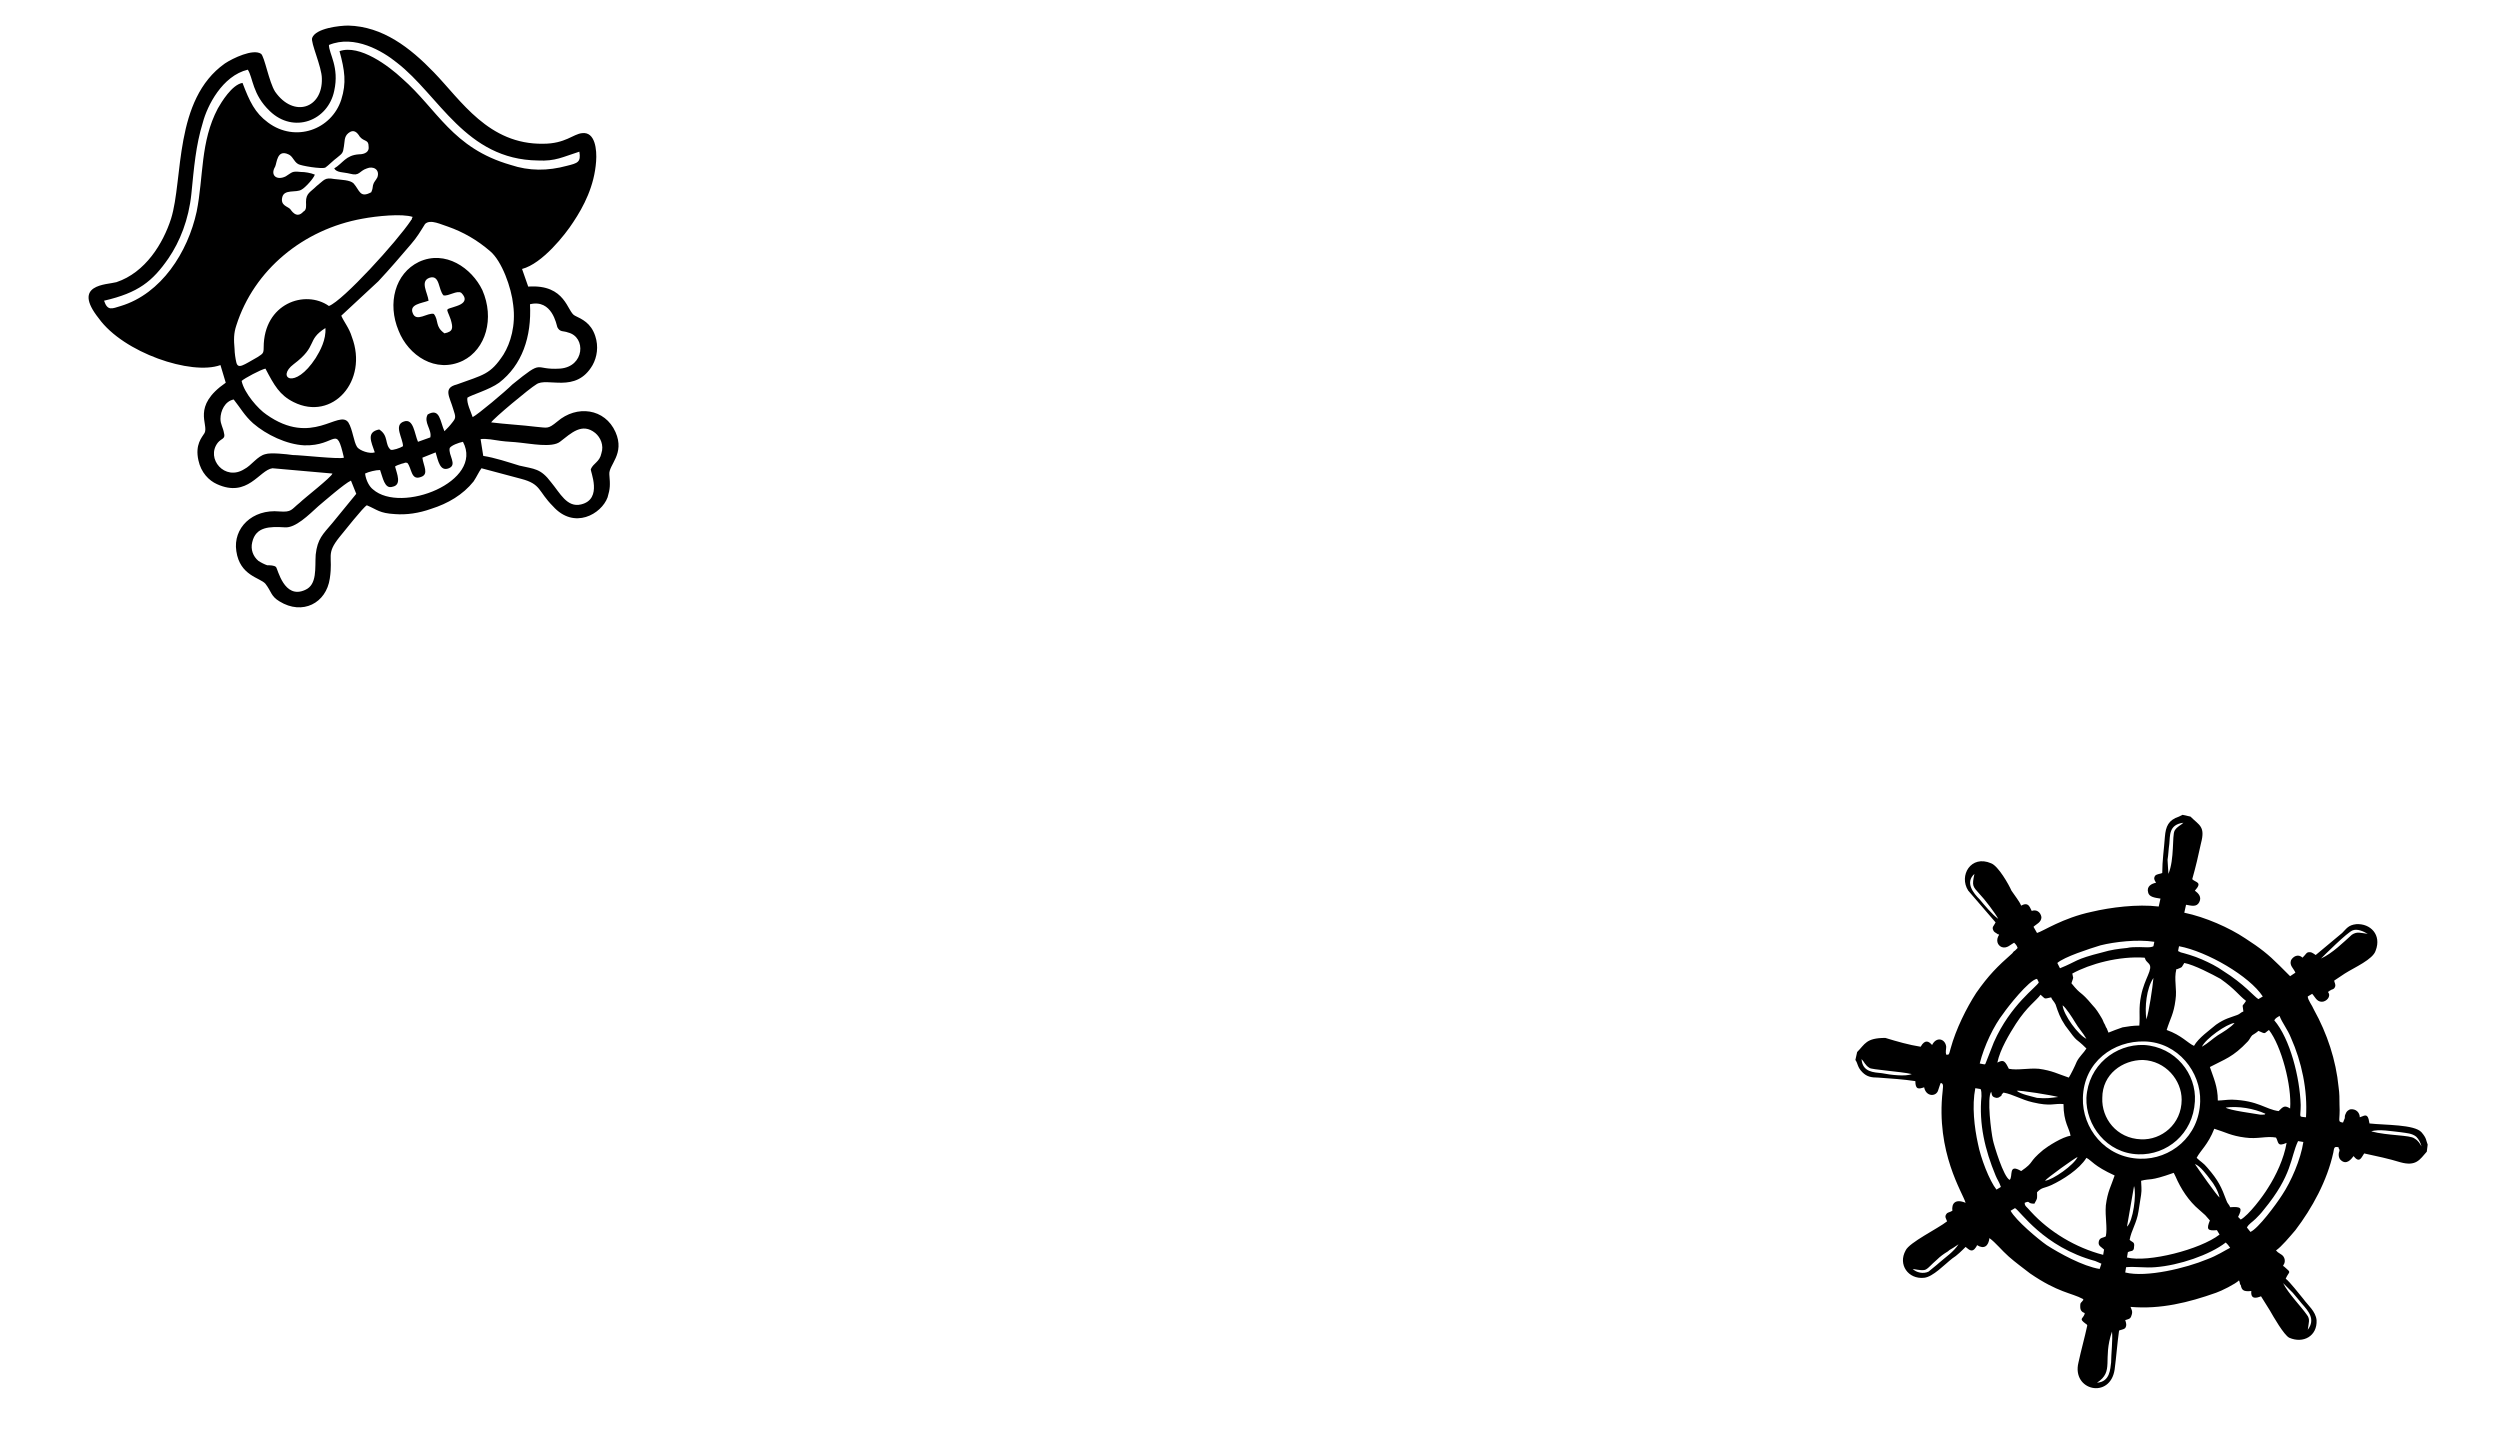 <?xml version="1.0" encoding="utf-8"?>
<!-- Generator: Adobe Illustrator 28.0.0, SVG Export Plug-In . SVG Version: 6.00 Build 0)  -->
<svg version="1.1" id="Capa_1" xmlns="http://www.w3.org/2000/svg" xmlns:xlink="http://www.w3.org/1999/xlink" x="0px" y="0px"
	 viewBox="0 0 283.5 162.1" style="enable-background:new 0 0 283.5 162.1;" xml:space="preserve">
<style type="text/css">
	.st0{fill-rule:evenodd;clip-rule:evenodd;fill:#010101;}
	.st1{fill-rule:evenodd;clip-rule:evenodd;}
	.st2{fill-rule:evenodd;clip-rule:evenodd;fill:#040605;}
	.st3{fill-rule:evenodd;clip-rule:evenodd;fill:#1B1B1B;}
	.st4{fill-rule:evenodd;clip-rule:evenodd;fill:#030303;}
</style>
<path class="st1" d="M48.6,34.1c-0.1-0.9-1-2.2,0.1-2.6c1.2-0.4,1,1.4,1.6,2c0.6,0.1,1.5-0.6,2-0.3c0.2,0.2,1,1-0.5,1.5
	c-1.4,0.5-1.2,0.1-0.7,1.5c0.3,1,0.3,1.4-0.7,1.6c-1.1-0.8-0.6-1.4-1.2-2.2c-0.7-0.2-2,1-2.4-0.1C46.4,34.5,47.8,34.4,48.6,34.1
	L48.6,34.1z M239.5,151c0.1,0.9-0.1,2.6-0.1,3.5c-0.1,0.7-0.1,2.2-1.6,2.3C239.8,155.5,238.4,154.2,239.5,151L239.5,151z
	 M216.9,143.9c1.8,0.3,1.3,0.2,2.8-1.1c0.3-0.3,0.7-0.6,1.2-0.9c0.2-0.2,0.3-0.2,0.6-0.4c0.3-0.2,0.3-0.2,0.6-0.4
	c-0.6,0.9-1.4,1.4-2.2,2.1c-0.2,0.2-1.1,0.9-1.2,1C218.1,144.5,217.3,144.3,216.9,143.9L216.9,143.9z M261.7,150.8
	c0.1-0.8,0.3-1.2-0.1-1.7c-0.7-1-2.1-2.4-2.7-3.6c0.4,0.4,0.7,0.7,1.1,1.1c0.4,0.5,0.7,0.8,1,1.2
	C261.8,148.7,262.6,149.6,261.7,150.8L261.7,150.8z M241.1,143.7c1-0.1,2.2,0.1,3.3,0c2.7-0.2,6.2-1.4,8-2.8
	c0.2,0.2,0.3,0.3,0.5,0.6c-0.6,0.3-1.5,0.9-2.6,1.3c-2.4,1-6.9,2.1-9.3,1.5L241.1,143.7z M238.1,143.9c-1.9-0.3-4.6-1.8-6-2.7
	c-1-0.7-3.5-2.8-4.1-3.9l0.5-0.3c0.6,0.3,3.2,4.4,9.1,6l0.7,0.3L238.1,143.9z M242,134.5c0.3,0.9-0.1,4-0.8,4.6L242,134.5z
	 M242.8,133.9c1.1-0.3,0.9,0.1,3.7-0.9l0.2,0.4c0.6,1.4,1.5,2.8,2.7,3.8c1.1,1,0.3,0.2,1.2,1.2c-0.4,1-0.3,1.2,0.8,1.1l0.3,0.5
	c-2.2,1.7-8.1,3.2-10.5,2.6l0.1-0.6c0.3-0.2,0.7,0,0.7-0.6c0.1-0.6-0.2-0.5-0.5-0.8c0.2-1.1,0.8-1.9,1-3.2c0.1-0.6,0.2-1.3,0.3-1.9
	C242.9,134.9,242.8,134.3,242.8,133.9L242.8,133.9z M231,135.2c0.6-0.6,0.7-0.4,1.6-0.8c1.3-0.6,3.2-1.8,4-3.1
	c0.6,0.3,0.8,0.9,3.2,2c-0.4,1.2-0.8,1.8-1,3.4c-0.1,1.3,0.2,2.5,0,3.5c-0.3,0.2-0.7,0.1-0.8,0.6c-0.1,0.5,0.3,0.6,0.6,0.9l-0.1,0.6
	c-3.1-0.8-6.1-2.6-8.2-4.9c-0.5-0.6-0.7-0.6-0.7-1c0.7-0.3,0.2,0.1,1.1,0.1C231.1,135.8,231,135.9,231,135.2L231,135.2z
	 M231.9,133.9c0.2-0.3,3.4-2.6,3.7-2.7C235.2,132.1,232.8,133.8,231.9,133.9L231.9,133.9z M251.7,135.8c-0.3-0.2-2.4-3.2-2.8-3.8
	c0.6,0.2,1.4,1.3,1.7,1.7C251.1,134.3,251.5,135,251.7,135.8L251.7,135.8z M224.3,129.7c-0.4-1.8-0.7-4.3-0.3-6.3l0.6,0.1
	c0.1,0.2,0.1,0.5,0.1,0.8c-0.3,3.2,0.4,6.1,1.6,9c0.2,0.5,0.4,0.7,0.6,1.3l-0.5,0.3C225.6,133.9,224.6,131.3,224.3,129.7
	L224.3,129.7z M254.8,139.2c0.2-0.4,0.6-0.6,1-1c0.3-0.3,0.6-0.6,0.9-1c3.3-4,3-5.9,3.9-7.8l0.6,0.1c-0.3,2-1.4,4.5-2.4,6
	c-0.7,1.1-2.7,3.8-3.6,4.2L254.8,139.2z M251.1,128c1.3,0.4,1.9,0.8,3.5,1c1.4,0.2,2.4-0.2,3.5,0c0.3,0.5,0.1,1.1,1.2,0.6
	c-0.3,1.8-1.2,3.7-2.1,5.1c-0.6,1-2.2,3.1-3.1,3.6l-0.3-0.3c0.5-1,0.4-1.2-0.9-1.1c-0.1-0.3-0.3-0.4-0.4-0.7
	c-0.6-1.6-0.9-2.3-2.2-3.8c-0.4-0.5-0.8-0.7-1.2-1.1C249.5,130.5,250.4,129.8,251.1,128L251.1,128z M234.8,128.8
	c-0.9,0.1-2.6,1.2-3.1,1.6c-1.8,1.5-0.9,1.3-2.5,2.4c-1.5-0.9-0.9,0.6-1.3,1c-0.7-0.3-1.8-4-1.9-4.5c-0.2-0.9-0.7-4.8-0.2-5.5
	c0.1,0.3,0,0.6,0.6,0.7c0.3,0,0.3-0.1,0.5-0.2c0.1-0.1,0.1-0.1,0.1-0.2c0.1-0.1,0.1-0.1,0.2-0.2c1.1,0.2,2,0.8,3.3,1.1
	c2.1,0.5,2.4,0.1,3.5,0.2C234,127.3,234.7,128,234.8,128.8L234.8,128.8z M243.2,118.1c3.8,0.1,6.4,3.5,6.3,6.8
	c-0.1,4-3.4,6.6-6.8,6.5c-4-0.1-6.6-3.5-6.5-6.9C236.3,120.4,239.7,118,243.2,118.1L243.2,118.1z M228.7,123.7
	c0.3-0.1,4,0.5,4.7,0.7c-0.9,0.1-1.3,0.2-2.4,0.1C230.3,124.3,229.2,124.1,228.7,123.7L228.7,123.7z M216.8,121.8
	c-0.7,0.3-2.4,0.1-3.4-0.1c-0.9-0.1-2.2-0.1-2.3-1.6c0.3,0.3,0.4,0.7,0.9,1C212.2,121.3,215.5,121.5,216.8,121.8L216.8,121.8z
	 M252.4,125.6c1.4-0.2,3.2,0.1,4.5,0.7c-0.2,0.1,0.1,0.1-0.3,0.1c-0.1,0-0.2,0-0.3,0C255.8,126.3,252.7,125.9,252.4,125.6
	L252.4,125.6z M268.9,128.3c0.8-0.3,2.4,0,3.4,0.1c0.6,0.1,1.2,0.1,1.7,0.5c0.3,0.3,0.5,0.7,0.6,1.1c-0.2-0.3-0.3-0.6-0.8-0.9
	C273.3,128.7,270.8,128.8,268.9,128.3L268.9,128.3z M256.1,116.9c0.9,0.4,0.6,0.3,1.2-0.1c1.4,1.8,2.6,6.3,2.4,8.9
	c-0.5-0.3-0.7-0.3-1.1,0.1l-0.2,0.2c-1.5-0.2-2.3-1.2-5.3-1.3c-0.6,0-1.1,0.1-1.6,0.1c0-1.6-0.5-2.6-0.9-3.8
	c1.7-0.9,2.6-1.1,4.3-2.9c0.2-0.2,0.3-0.5,0.5-0.7C255.7,117.2,255.9,117.1,256.1,116.9L256.1,116.9z M226.5,120.5
	c0.3-1.5,1.4-3.3,2.1-4.4c1.3-2,2.3-2.6,2.8-3.3c0.6,0.5,0.3,0.5,1.2,0.3c0.1,0.3,0.3,0.4,0.5,0.8c0.3,0.9,0.5,1.5,1.1,2.4
	c1.6,2.2,1,1.2,2.4,2.6c-0.3,0.5-0.8,0.9-1.1,1.5c-0.2,0.5-0.7,1.5-0.9,1.8c-1.2-0.4-1.9-0.8-3.4-1c-1.2-0.1-2.4,0.2-3.4,0
	c-0.1-0.2,0,0-0.1-0.2C227.3,120.2,227.1,120.2,226.5,120.5L226.5,120.5z M236.6,117.8c-0.9-0.4-2.6-2.7-2.7-3.8
	c0.4,0.3,1.1,1.4,1.4,1.9C235.7,116.6,236.2,117.1,236.6,117.8L236.6,117.8z M243.4,115.6c-0.2-1.4,0-3.5,0.8-4.7
	C244.1,112,243.7,114.7,243.4,115.6L243.4,115.6z M249.7,118.7c0.4-0.9,2.8-2.6,3.7-2.7c-0.4,0.5-1.4,1.1-1.9,1.4
	C250.9,117.8,250.4,118.3,249.7,118.7L249.7,118.7z M224.5,120.6c0.5-2,1.6-4.3,2.7-5.7c0.4-0.6,2.9-3.8,3.8-3.9l0.2,0.4
	c-0.2,0.5-3.2,2.5-5.1,6.8l-0.9,2.3C225.1,120.8,225.1,120.7,224.5,120.6L224.5,120.6z M261.5,126.7c-0.9-0.1-0.6,0.1-0.6-1.4
	c-0.1-3.1-1.2-7.5-3-9.6c0.2-0.3,0.3-0.3,0.6-0.5c0.3,0.8,0.9,1.5,1.3,2.5C261,120.4,261.7,123.6,261.5,126.7L261.5,126.7z
	 M254.7,113.5c-0.5,0.8-0.4,0.2-0.3,1.2c-0.3,0.1-0.4,0.3-0.7,0.4c-0.8,0.3-1.4,0.4-2.4,1.1c-0.7,0.6-2,1.5-2.5,2.4
	c-0.7-0.3-1.4-1.2-3.1-1.8c0.4-1.3,0.8-1.8,1-3.4c0.2-1.3-0.2-2.3,0.1-3.5h0.1c0.7-0.3,0.4-0.1,0.8-0.7c1.1,0.2,3.2,1.3,4.1,1.8
	C253.5,112.2,253.8,112.8,254.7,113.5L254.7,113.5z M235,110.4c2-1.1,5.3-2,8.2-1.8c0.2,0.3-0.1,0.1,0.5,0.7
	c0.5,0.6-0.5,1.6-0.9,3.6c-0.3,1.5-0.1,2.2-0.2,3.4c-0.7,0-1.3,0.1-1.9,0.2c-0.6,0.2-1.1,0.4-1.6,0.6l-0.2-0.5
	c-0.1-0.1-0.1-0.2-0.2-0.4c-0.2-0.3-0.2-0.5-0.4-0.8c-0.3-0.5-0.6-1-1-1.4c-1.5-1.8-1.2-1-2.4-2.5
	C235.2,110.6,235.1,111.1,235,110.4L235,110.4z M247.3,108l-0.2-0.1c0,0-0.1,0-0.1-0.1l0.1-0.5c3.2,0.6,8,3.4,9.5,5.7l-0.5,0.3
	c-0.5-0.3-1.6-1.7-4-3.2c-0.7-0.5-1.5-0.9-2.4-1.3C248.8,108.4,247.7,108.1,247.3,108L247.3,108L247.3,108z M233.3,109.2
	c0.8-0.7,3.6-1.6,4.9-2c1.6-0.4,4.2-0.7,6.1-0.4l-0.1,0.5c-0.3,0.2-1.1,0.1-1.6,0.1c-0.5,0-1,0-1.4,0.1c-1,0.1-1.8,0.2-2.8,0.5
	c-3.2,0.8-2.8,1-4.8,1.8L233.3,109.2z M226.6,104.2c-0.7-0.5-1.6-1.6-2.1-2.2c-0.7-0.7-1.7-1.9-0.6-2.9c-0.3,1.4-0.2,1.4,0.6,2.3
	C225,101.9,226.3,103.6,226.6,104.2L226.6,104.2z M263.2,108.7c0.3-0.3,3-3,3.6-3.2c0.5-0.2,1.2,0.1,1.7,0.4
	c-0.8-0.1-1.2-0.3-1.8,0.1C265.7,106.9,264.5,108.1,263.2,108.7L263.2,108.7z M245.9,99.1c0-0.2-0.1-1.3-0.1-1.6
	c0.1-0.6,0.1-1.1,0.2-1.8c0.1-0.9-0.1-2.2,1.6-2.4c-0.3,0.3-0.7,0.4-1,0.9C246.3,94.8,246.6,97.4,245.9,99.1L245.9,99.1z
	 M210.6,119.3l-0.2,0.9c0.3,0.4,0.2,0.8,0.8,1.4c0.5,0.5,1,0.6,1.8,0.6c1.4,0.1,2.9,0.2,4.2,0.4c0,1,0.4,0.9,1,0.7
	c0.2,1.1,1.4,1.1,1.6,0.3l0.2-0.6c0.1-0.2,0-0.1,0.1-0.2c0.2,0.1,0.3,0.1,0.2,0.9c-0.8,7,2.3,11.6,2.6,12.7
	c-1.2-0.5-1.6,0.1-1.5,0.9l-0.2,0.1c-0.2,0.1-0.4,0.1-0.5,0.3c-0.2,0.3,0,0.5,0.1,0.8c-1,0.8-4.3,2.4-4.7,3.3
	c-0.9,1.6,0.3,3.3,2.1,3.1c1-0.1,2.3-1.5,3.2-2.2c0.5-0.3,1.1-0.9,1.5-1.3c0.3,0.2,0.7,0.8,1.2,0l0.1-0.2c0.8,0.5,1.3,0.1,1.4-0.8
	c0.7,0.5,1.4,1.4,2.2,2.1s1.5,1.2,2.4,1.9c3.2,2.2,4.7,2.2,6,2.9c0.1,0.2,0.1,0-0.1,0.3c-0.2,0.2-0.2,0.2-0.2,0.6
	c0,0.4,0.2,0.6,0.5,0.7c0,0.1,0,0.1,0,0.1c-0.2,0.6-0.7,0.5,0.1,1.1c0.2,0.1,0.1,0.1,0.2,0.2c-0.3,1.4-0.7,2.8-1,4.2
	c-0.8,3.2,3.6,4.2,4.1,0.8c0.2-1.5,0.3-3,0.5-4.4c0.1-0.1,0.5-0.1,0.7-0.3c0.2-0.3,0.1-0.6,0-0.9c0.3-0.1,0.6-0.1,0.7-0.5
	c0.2-0.5,0-0.7-0.1-1c3.4,0.3,6.6-0.5,9.7-1.6c0.6-0.2,2.2-1,2.6-1.4c0.1,0.2,0,0,0.1,0.3c0,0,0,0.2,0.1,0.2
	c0.1,0.6,0.3,0.8,1.2,0.7c-0.1,1,0.6,0.8,1.1,0.6l1,1.6c0.4,0.7,1.6,2.8,2.2,3.1c1.6,0.7,3.2-0.2,3.1-2c-0.1-1-1-1.7-1.5-2.4
	c-0.5-0.6-1.5-1.9-2-2.3c0.4-0.9,0.7-0.6-0.1-1.3c-0.2-0.2,0,0.1-0.2-0.2c0.3-0.3,0.3-1-0.3-1.3l-0.3-0.2c-0.1-0.1-0.1-0.1-0.1-0.1
	c-0.1-0.1-0.1-0.1-0.1-0.1c0.6-0.4,1.6-1.6,2.2-2.3c1.9-2.5,3.6-5.6,4.3-8.8c0.1-0.6,0.1-0.7,0.6-0.6v0.1c0.1,0.2,0.1,0.1,0.1,0.3
	c-0.1,0.2-0.2,0.8,0.2,1.1c0.6,0.5,1.1-0.1,1.4-0.5c0.7,0.9,0.9,0.1,1.2-0.3c1.4,0.3,2.8,0.6,4.1,1c1.8,0.5,2.2-0.3,3-1.2l0.1-0.8
	c-0.2-0.5-0.1-0.7-0.7-1.4c-0.8-0.9-4.1-0.8-5.9-1l-0.1-0.5c-0.2-0.7-0.6-0.3-1-0.2c0-0.5-0.4-1-1.1-0.9c-0.2,0.1-0.4,0.2-0.5,0.5
	c-0.1,0.2-0.1,0.3-0.1,0.5l-0.2,0.5c-0.7-0.1-0.3-0.2-0.4-2c0-0.7,0-1.3-0.1-2c-0.3-3.1-1.3-6.1-2.8-8.8c-0.2-0.5-0.7-1.1-0.7-1.5
	l0.5-0.3c0.3,0.3,0.5,0.9,1.1,0.9c0.5,0,1.1-0.6,0.7-1.1l0.1-0.1c0.1,0,0.1,0,0.1-0.1h0.1c0.1-0.1,0.2-0.1,0.2-0.1
	c0.2-0.1,0.2-0.1,0.3-0.3c0.1-0.3-0.1-0.5-0.1-0.7l1.2-0.8c1.1-0.7,3.2-1.6,3.5-2.6c0.7-1.8-0.6-3.1-2.2-3c-0.9,0.1-1.1,0.5-1.6,1
	l-3,2.5c-0.3-0.2-0.5-0.4-0.9-0.3c-0.2,0.1-0.2,0.2-0.5,0.5l-0.1,0.1c-0.5-0.5-1.1-0.1-1.3,0.3c-0.2,0.6,0.3,0.9,0.5,1.4l-0.6,0.4
	l-1.2-1.2c-1.3-1.3-2.2-2-3.9-3.1c-1.8-1.2-4.5-2.4-6.9-2.9l0.2-0.9c0.6,0.1,1.2,0.3,1.5-0.3c0.3-0.6-0.1-1-0.5-1.3
	c0.9-1,0.1-0.9-0.3-1.3c0.4-1.4,0.7-2.7,1-4.1c0.5-1.9-0.2-2-1.2-3l-0.9-0.2l-0.4,0.2c-1.2,0.4-1.5,1.1-1.6,2.3
	c-0.1,1.4-0.3,2.7-0.3,4.1c-0.2,0.1-0.6,0.1-0.8,0.3c-0.2,0.3-0.1,0.5,0.1,0.8c-0.5,0.1-1.1,0.4-0.9,1.1c0.1,0.5,0.7,0.6,1.4,0.7
	l-0.2,0.9c-2.4-0.3-5.5,0.1-7.6,0.6c-3.3,0.7-5.5,2.2-6.2,2.4l-0.4-0.7c0.3-0.3,0.9-0.5,0.9-1.1c-0.1-0.6-0.6-0.9-1.1-0.7l-0.2-0.4
	c-0.3-0.6-0.8-0.3-1-0.2c-0.2-0.5-0.7-1.1-1.1-1.7c-0.3-0.7-1.5-2.8-2.3-3.1c-2.3-1-3.7,1.4-2.6,3.1l3.1,3.6
	c-0.2,0.4-0.4,0.5-0.3,0.8c0.1,0.3,0.2,0.3,0.5,0.5c0,0,0,0.1,0.1,0c0,0,0,0.1,0.1,0.1c-0.4,0.6-0.2,1.2,0.3,1.4
	c0.6,0.2,1-0.3,1.4-0.5c0.2,0.2,0.3,0.3,0.4,0.6l-0.3,0.3c-0.2,0.1-0.2,0.2-0.3,0.3c-1.7,1.5-2.7,2.5-4.1,4.5
	c-1.1,1.7-2.3,4.1-2.9,6.3c-0.2,0.8-0.2,0.7-0.5,0.7c-0.1-0.3,0-0.6,0-0.9c-0.1-0.9-1.1-1.2-1.6-0.2c-0.2-0.2-0.6-0.7-1.1-0.1
	l-0.2,0.3c-1.3-0.2-2.7-0.6-4-1C211.6,117.7,211.5,118.4,210.6,119.3L210.6,119.3z M243,120.2c2.6,0.1,4.4,2.3,4.4,4.5
	c0,2.8-2.3,4.6-4.6,4.5c-2.8-0.1-4.5-2.4-4.4-4.7C238.4,121.8,240.7,120.2,243,120.2L243,120.2z M243.1,118.5
	c-3.2-0.1-6.3,2.3-6.5,6c-0.1,3.1,2.3,6.3,5.9,6.4c3.2,0.1,6.2-2.3,6.4-6C249.1,121.8,246.7,118.7,243.1,118.5L243.1,118.5z
	 M54.5,49.8c0.6-0.1,1.6,0.1,2.3,0.2c0.7,0.1,1.4,0.1,2.2,0.2c1.1,0.1,3.6,0.6,4.5-0.1c1.3-1,2.5-2.2,4-1c0.6,0.5,1,1.4,0.7,2.3
	c-0.2,1-0.9,1.1-1.2,1.8c-0.1,0.2,1.4,3.4-1.1,4c-1.6,0.4-2.4-1.3-3.4-2.5c-1.2-1.6-1.9-1.5-3.6-1.9c-1.3-0.4-2.8-0.9-4.1-1.1
	L54.5,49.8z M39.8,54.5l0.6,1.5l-2.7,3.3c-1.1,1.3-1.7,1.8-1.9,3.6c-0.1,1.5,0.2,3.4-1.2,4c-2.4,1.1-3.1-2.4-3.3-2.6
	c-0.2-0.2-0.7-0.2-1-0.2c-0.3-0.1-0.7-0.3-1-0.5c-0.6-0.5-0.9-1.3-0.7-2.1c0.4-1.8,2-1.8,3.7-1.7c1.2,0.1,2.7-1.4,3.8-2.4
	C36.7,56.9,39.1,54.8,39.8,54.5L39.8,54.5z M41.4,53.7c0.4-0.2,1.2-0.4,1.7-0.4c0.3,0.8,0.5,2.2,1.4,1.9c1.1-0.2,0.5-1.5,0.3-2.3
	c0.3-0.2,0.5-0.2,0.7-0.3c0.5-0.1,0.4-0.2,0.7-0.1c0.5,0.6,0.4,2,1.5,1.6c1-0.3,0.3-1.3,0.2-2.2l1.5-0.6c0.3,1,0.5,2.2,1.5,1.8
	c1-0.4-0.1-1.5,0.1-2.3c0.2-0.3,1-0.6,1.5-0.7c2.4,4.5-7,8.2-10.2,5.4C41.9,55.2,41.5,54.5,41.4,53.7L41.4,53.7z M53.6,47.3
	c-0.2-0.6-0.7-1.6-0.6-2.2c0.4-0.3,2.5-0.9,3.6-1.7c2.6-2,3.7-5.2,3.5-8.9c2.5-0.6,3,2.3,3.1,2.6c0.3,0.6,0.7,0.4,1.2,0.6
	c2.1,0.5,1.9,3.9-0.9,4.1c-3.1,0.2-1.7-1.2-5.4,1.8C57.3,44.4,54.2,47,53.6,47.3L53.6,47.3z M39,51.9c-0.5,0.2-4.9-0.3-5.8-0.3
	c-0.7-0.1-2.5-0.3-3.1-0.1c-0.9,0.2-1.6,1.3-2.4,1.7c-2.2,1.4-4.4-1.2-3-3c0.4-0.5,0.9-0.4,0.7-1.1c-0.1-0.6-0.4-1-0.4-1.6
	c0-0.9,0.5-2,1.5-2.2c0.8,1,1.2,1.8,2.2,2.7c1.5,1.3,3.8,2.4,5.8,2.5C38.2,50.6,38.1,48,39,51.9L39,51.9z M36.9,37.2
	c0.1,1.3-0.6,2.6-1.1,3.4c-2.4,3.7-4.5,2.2-2.5,0.7C36.1,39.2,34.7,38.6,36.9,37.2L36.9,37.2z M38.7,35.8l4.2-3.9
	c1.4-1.5,2.5-2.8,3.7-4.2c0.7-0.8,1.1-1.5,1.6-2.3c0.6-0.6,1.9,0.1,2.6,0.3c1.7,0.6,3.3,1.5,4.8,2.8c1.3,1.1,2.4,4.1,2.6,6.1
	c0.3,2.3-0.3,4.3-1.1,5.6c-1.5,2.3-2.3,2.3-5.3,3.4C50.2,44,51,45,51.4,46.4c0.3,0.9,0.3,1-0.1,1.5c-0.3,0.4-0.6,0.7-0.9,1
	c-0.5-1.1-0.5-2.7-1.9-1.9c-0.5,0.9,0.5,1.7,0.3,2.6l-1.4,0.5c-0.4-0.9-0.5-2.7-1.6-2.3c-1.2,0.4-0.1,1.9-0.1,2.8
	c-0.3,0.2-1.2,0.5-1.4,0.4c-0.7-0.6-0.2-1.6-1.3-2.3c-1.5,0.3-0.9,1.4-0.5,2.6c-0.6,0.2-1.7-0.2-2-0.6c-0.4-0.6-0.5-2-1-2.8
	c-1.1-1.5-4.1,2.8-9.3-0.9c-0.9-0.6-2.5-2.4-2.8-3.8c0.3-0.3,2.2-1.3,2.7-1.4c1,1.9,1.6,3,3.2,3.8c4.4,2.2,8.5-2.4,6.6-7.4
	C39.6,37.2,39,36.5,38.7,35.8L38.7,35.8z M37.3,34.7c-2.7-1.9-7.4-0.3-7.4,4.7c0,0.7-0.1,0.7-0.7,1.1c-1.6,0.9-2.2,1.4-2.4,0.6
	c-0.1-0.4-0.2-1.1-0.2-1.5c-0.1-1.1-0.1-1.8,0.2-2.7c2-6.3,7.6-10.9,14.3-12.1c1.6-0.3,4.5-0.6,5.7-0.2c-0.1,0.2-0.1,0.1-0.1,0.3
	c-0.1,0-0.1,0.1-0.1,0.1C45,27.4,38.9,34.1,37.3,34.7L37.3,34.7z M42.3,21c-0.1,0.5,0,0.3-0.2,0.8c-1.3,0.7-1.3-0.2-2-1
	c-0.4-0.4-1.4-0.4-2.2-0.5c-1.1-0.2-1.1,0.1-2,0.8c-0.7,0.7-1.2,0.8-1.2,1.8c0,0.4,0.1,0.9-0.3,1.1c-0.8,0.9-1.4-0.2-1.5-0.3
	c-0.3-0.3-1.1-0.4-0.9-1.3c0.2-1,1.6-0.5,2.2-0.9c0.4-0.2,1.4-1.3,1.5-1.7c-0.5-0.2-1.1-0.3-1.6-0.3c-1-0.1-0.9,0-1.7,0.5
	c-1,0.5-1.8-0.1-1.2-1.1c0.2-0.4,0.2-2,1.5-1.4c0.5,0.2,0.6,0.8,1.1,1.1c0.3,0.2,2.7,0.6,3.1,0.4c0.3-0.2,1-0.9,1.3-1.1
	c0.6-0.5,0.7-0.5,0.8-1.3c0.1-0.5,0-1.1,0.5-1.5c0.6-0.5,1-0.1,1.3,0.4c0.5,0.6,1,0.3,1,1.1c0.1,0.6-0.4,0.9-1.1,0.9
	c-1.5,0.1-1.8,1-2.8,1.6c0.3,0.5,1,0.4,1.8,0.6c1.1,0.3,1-0.3,1.9-0.6c0.7-0.3,1.5,0.1,1.2,1C42.6,20.5,42.4,20.6,42.3,21L42.3,21z
	 M11.8,34.1c3.9-0.9,5.5-2.2,7.3-4.8c1.3-1.9,2.3-4.4,2.6-7.3c0.3-3,0.5-5.5,1.3-8.1c0.5-1.9,2.2-5.3,5.1-6c0.6,0.9,0.5,2.8,2.5,4.7
	c2.7,2.6,6.6,1.1,7.3-2.3c0.6-2.7-0.6-4.2-0.6-5.2c2.9-1.2,6.1,0.7,7.7,2c4.8,3.7,7.8,11,16,11.1c2,0.1,2.8-0.4,4.7-1
	c0.2,1.2-0.2,1.3-1.4,1.6c-2.2,0.6-4.3,0.6-6.4-0.1c-6.6-1.9-8.3-6.3-12.3-9.8c-1.5-1.4-4.8-3.9-7.1-3.1c0.6,2.2,0.8,3.6,0.2,5.5
	c-1.1,3.4-5.2,4.9-8.3,2.6c-1.5-1.1-2.1-2.4-2.9-4.5c-1.2,0.2-2.4,2.2-2.8,2.9c-2,3.8-1.6,7.7-2.4,11.7c-1,4.6-4,9.3-8.6,10.7
	C12.7,35,12.2,35.3,11.8,34.1L11.8,34.1z M25,41.4l0.6,2c-3.9,2.7-1.9,4.7-2.4,5.7c-0.3,0.5-1.1,1.3-0.7,3.1
	c0.3,1.4,1.2,2.3,2.1,2.7c3.5,1.6,4.8-1.6,6.3-1.8l6.8,0.6c-0.1,0.4-3.2,2.8-3.7,3.3c-1,0.8-0.9,1.1-2.3,1c-3.1-0.3-5.3,1.9-4.9,4.5
	c0.4,2.8,2.7,3,3.3,3.7c0.7,0.9,0.6,1.4,1.6,2c2.6,1.6,5.3,0.2,5.7-2.6c0.4-2.6-0.5-2.7,1.1-4.7c0.5-0.6,2.7-3.4,3.1-3.6
	c1.2,0.5,1.4,0.9,3.2,1c1.3,0.1,2.7-0.1,4.1-0.6c1.9-0.6,3.6-1.6,4.8-3.1c0.4-0.6,0.6-1.1,0.9-1.5l4.5,1.2c2.3,0.6,1.9,1.4,3.6,3.1
	c2.4,2.7,5.5,0.9,6.2-1c0.3-1,0.3-1.4,0.2-2.6c-0.1-1.1,1.8-2.3,0.7-4.8c-1.2-2.7-4.4-3.1-6.6-1.2c-1.1,0.9-1.1,0.7-2.4,0.6
	c-1.6-0.2-3.5-0.3-5.1-0.5c0.2-0.4,4.4-3.9,5.1-4.3c1.2-0.9,4.5,1.1,6.4-2.2c0.5-0.9,0.7-2.1,0.3-3.3c-0.5-1.5-1.5-1.9-2.3-2.3
	c-0.9-0.4-1-3.6-5.3-3.3l-0.7-2c2.3-0.6,4.9-3.9,5.8-5.3c1.2-1.8,2.4-4.1,2.6-6.9c0.1-1.3-0.1-3.4-1.6-3.2c-1,0.1-1.9,1.2-4.4,1.2
	c-6.2,0.1-9.3-4.9-12.4-8.1c-2.7-2.8-5.8-5.2-9.7-5.3c-1,0-3.7,0.3-4.1,1.4c-0.2,0.5,1.1,3.3,1.1,4.6c0.1,3.4-3.2,4.5-5.3,1.5
	c-0.7-1.1-1.2-4-1.6-4.3c-0.9-0.6-3.2,0.5-4.1,1.1c-5.8,4.1-4.7,13.1-6.1,17.6c-0.9,2.8-2.9,6.1-6.2,7.2c-1.1,0.3-5.1,0.2-2,4.1
	C14,40,21.7,42.6,25,41.4L25,41.4z M47.5,29.7c-2.7,1.3-3.6,4.7-2.3,7.8c1.1,2.8,4.2,4.9,7.3,3.4c2.6-1.3,3.6-4.8,2.2-8
	C53.5,30.4,50.5,28.3,47.5,29.7L47.5,29.7z"/>
</svg>
